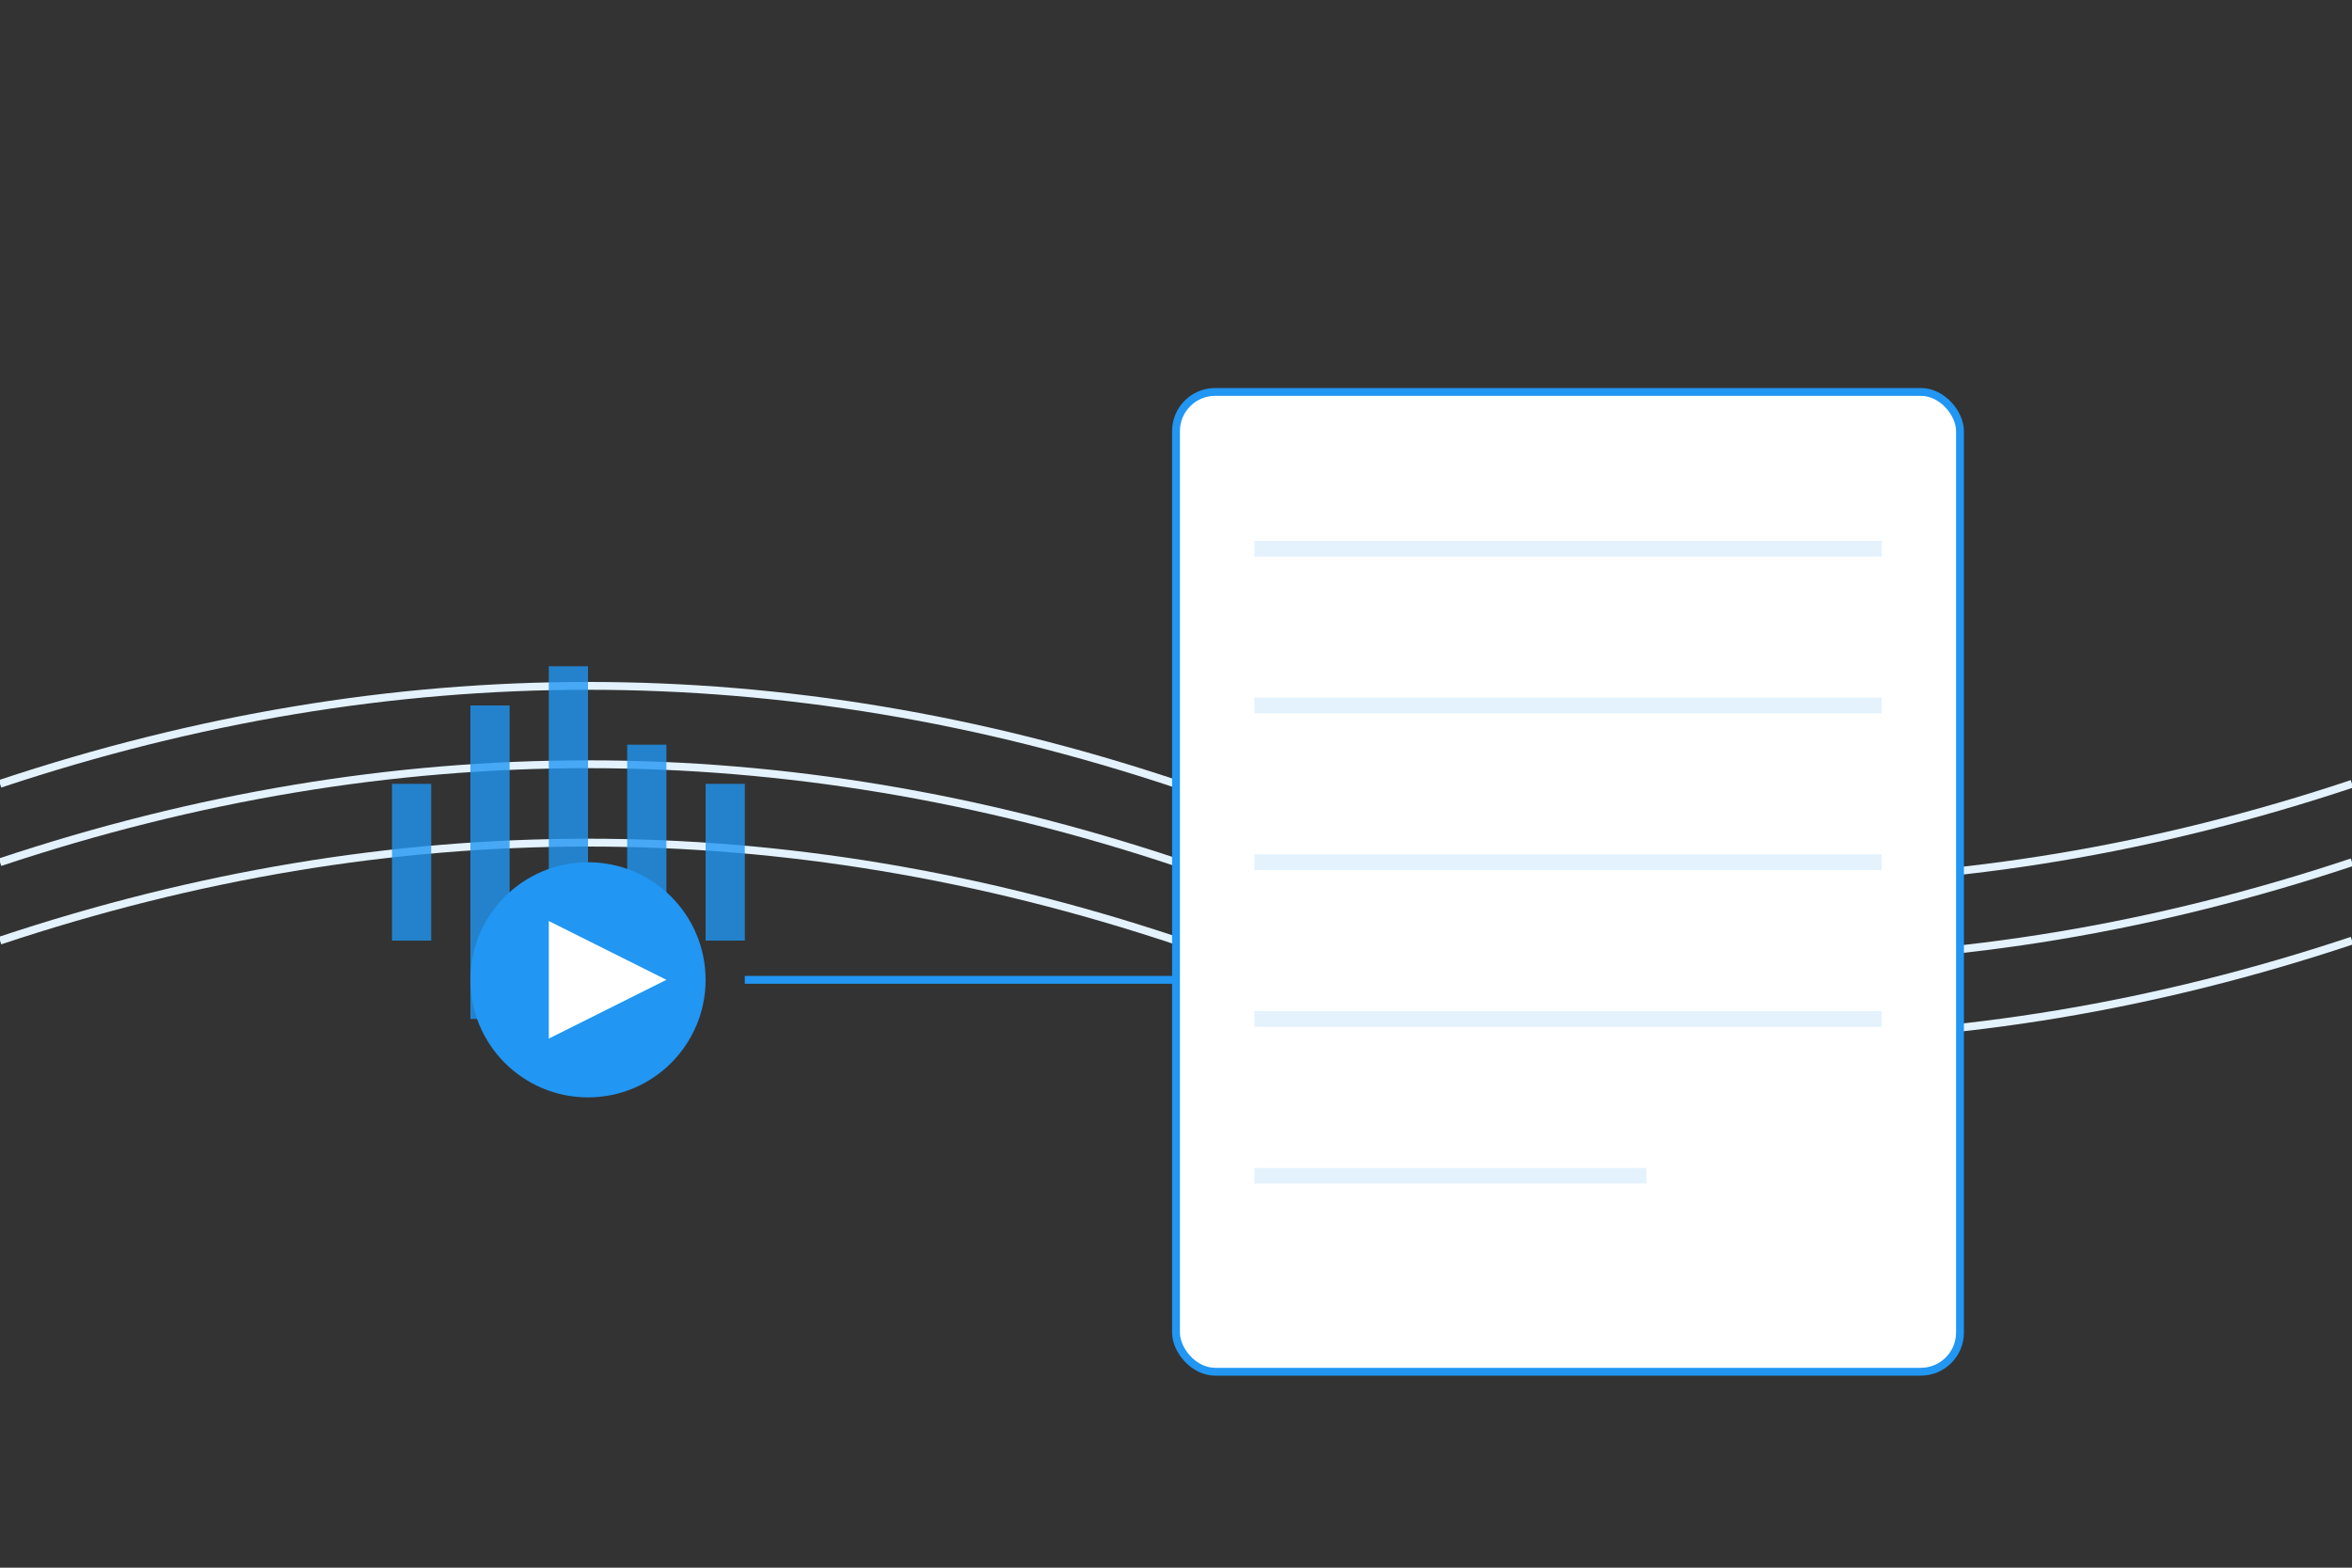 <svg width="600" height="400" viewBox="0 0 600 400" fill="none" xmlns="http://www.w3.org/2000/svg">
    <rect x="0" y="0" width="600" height="400" fill="#333333" stroke="none"/>
    <!-- Background Wave Pattern -->
    <path d="M0 200 Q150 150, 300 200 T600 200" stroke="#E3F2FD" stroke-width="2" fill="none"/>
    <path d="M0 220 Q150 170, 300 220 T600 220" stroke="#E3F2FD" stroke-width="2" fill="none"/>
    <path d="M0 240 Q150 190, 300 240 T600 240" stroke="#E3F2FD" stroke-width="2" fill="none"/>
    
    <!-- Audio Waveform -->
    <g transform="translate(100, 150)">
        <!-- Waveform Bars -->
        <rect x="0" y="50" width="10" height="40" fill="#2196F3" opacity="0.8">
            <animate attributeName="height" values="40;60;40" dur="1s" repeatCount="indefinite"/>
            <animate attributeName="y" values="50;40;50" dur="1s" repeatCount="indefinite"/>
        </rect>
        <rect x="20" y="30" width="10" height="80" fill="#2196F3" opacity="0.8">
            <animate attributeName="height" values="80;100;80" dur="1.2s" repeatCount="indefinite"/>
            <animate attributeName="y" values="30;20;30" dur="1.2s" repeatCount="indefinite"/>
        </rect>
        <rect x="40" y="20" width="10" height="100" fill="#2196F3" opacity="0.8">
            <animate attributeName="height" values="100;120;100" dur="0.8s" repeatCount="indefinite"/>
            <animate attributeName="y" values="20;10;20" dur="0.8s" repeatCount="indefinite"/>
        </rect>
        <rect x="60" y="40" width="10" height="60" fill="#2196F3" opacity="0.8">
            <animate attributeName="height" values="60;80;60" dur="1.5s" repeatCount="indefinite"/>
            <animate attributeName="y" values="40;30;40" dur="1.5s" repeatCount="indefinite"/>
        </rect>
        <rect x="80" y="50" width="10" height="40" fill="#2196F3" opacity="0.8">
            <animate attributeName="height" values="40;60;40" dur="0.9s" repeatCount="indefinite"/>
            <animate attributeName="y" values="50;40;50" dur="0.9s" repeatCount="indefinite"/>
        </rect>
    </g>
    
    <!-- Text Document -->
    <g transform="translate(300, 100)">
        <rect x="0" y="0" width="200" height="250" fill="white" stroke="#2196F3" stroke-width="2" rx="10"/>
        <line x1="20" y1="40" x2="180" y2="40" stroke="#E3F2FD" stroke-width="4"/>
        <line x1="20" y1="80" x2="180" y2="80" stroke="#E3F2FD" stroke-width="4"/>
        <line x1="20" y1="120" x2="180" y2="120" stroke="#E3F2FD" stroke-width="4"/>
        <line x1="20" y1="160" x2="180" y2="160" stroke="#E3F2FD" stroke-width="4"/>
        <line x1="20" y1="200" x2="120" y2="200" stroke="#E3F2FD" stroke-width="4"/>
    </g>
    
    <!-- Play Button -->
    <circle cx="150" cy="250" r="30" fill="#2196F3"/>
    <path d="M140 235 L140 265 L170 250 Z" fill="white"/>
    
    <!-- Connecting Lines -->
    <path d="M190 250 Q245 250, 300 250" stroke="#2196F3" stroke-width="2" fill="none">
        <animate attributeName="d" 
                 values="M190 250 Q245 250, 300 250;M190 250 Q245 240, 300 250;M190 250 Q245 250, 300 250" 
                 dur="2s" 
                 repeatCount="indefinite"/>
    </path>
</svg>
